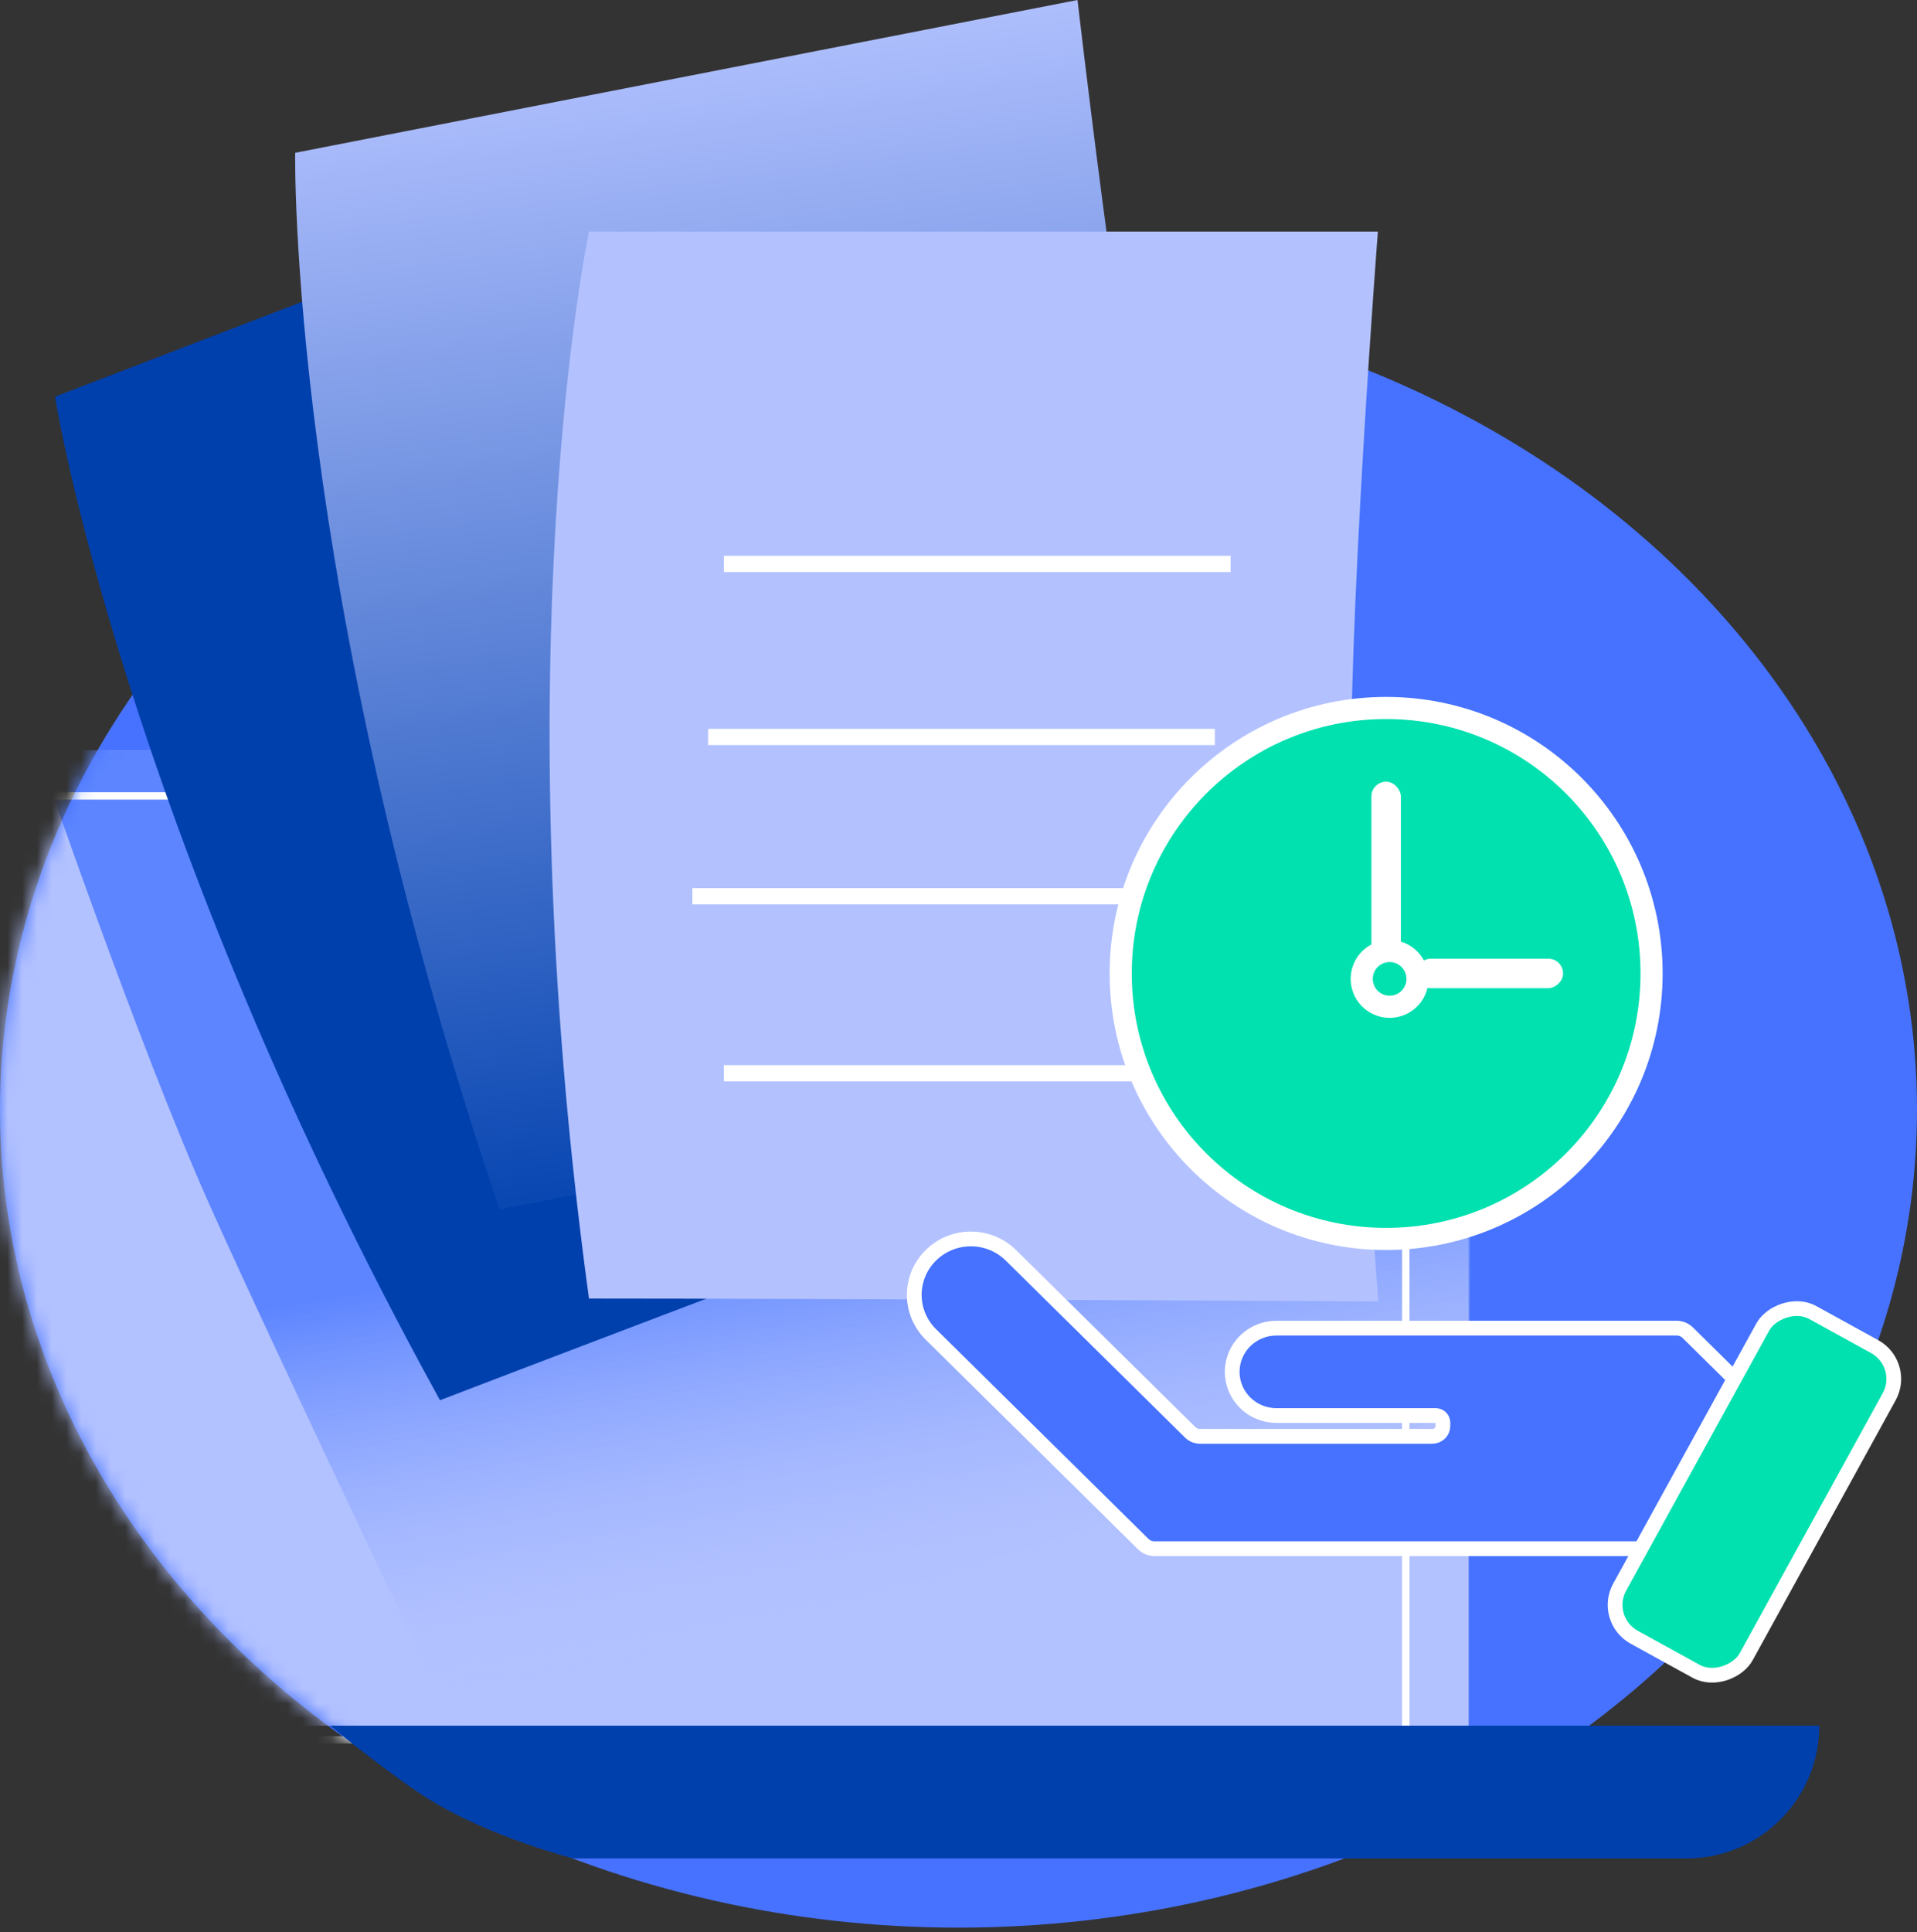 <svg width="130" height="131" viewBox="0 0 130 131" fill="none" xmlns="http://www.w3.org/2000/svg">
<rect x="0" y="0" width="130" height="131" fill="#333333" stroke="none"/>
<ellipse cx="65" cy="75.241" rx="65" ry="55.452" fill="#4672FF"/>
<mask id="mask0_4485_38482" style="mask-type:alpha" maskUnits="userSpaceOnUse" x="0" y="19" width="130" height="112">
<ellipse cx="65" cy="75.241" rx="65" ry="55.452" fill="white"/>
</mask>
<g mask="url(#mask0_4485_38482)">
<path d="M-3.87 52.868C-3.87 51.763 -2.975 50.868 -1.87 50.868H97.598C98.703 50.868 99.598 51.763 99.598 52.868V117.002H-1.87C-2.975 117.002 -3.87 116.107 -3.87 115.002V52.868Z" fill="#B2C1FF"/>
<path fill-rule="evenodd" clip-rule="evenodd" d="M2.53 50.868L99.598 50.868C99.598 50.868 99.293 58.508 99.598 68.468C99.903 78.428 99.598 95.669 99.598 95.669L30.797 117.002C30.797 117.002 19.114 92.623 14.263 81.802C9.413 70.981 2.53 50.868 2.53 50.868Z" fill="url(#paint0_linear_4485_38482)"/>
<rect x="-3.87" y="53.962" width="99.202" height="64.001" stroke="white" stroke-width="0.5"/>
</g>
<path fill-rule="evenodd" clip-rule="evenodd" d="M22.372 117H123.372C123.372 121.971 119.342 126 114.372 126H38.872C38.872 126 33.372 124.605 29.21 122.063C26.678 120.515 22.372 117 22.372 117Z" fill="#0040AD"/>
<path fill-rule="evenodd" clip-rule="evenodd" d="M3.73 26.897L54.326 7.467C54.326 7.467 61.173 30.468 65.695 42.237C70.216 54.007 80.531 75.676 80.531 75.676C80.531 75.676 43.41 89.723 29.837 94.935C8.29 55.772 3.73 26.897 3.73 26.897Z" fill="#0040AD"/>
<path fill-rule="evenodd" clip-rule="evenodd" d="M20.018 10.36L73.071 0C73.071 0 75.814 23.875 78.217 36.268C80.621 48.661 87 71.826 87 71.826C87 71.826 48.112 79.221 33.88 82C19.499 39.629 20.018 10.36 20.018 10.36Z" fill="url(#paint1_linear_4485_38482)"/>
<path fill-rule="evenodd" clip-rule="evenodd" d="M39.941 15.699H93.44C93.44 15.699 91.617 39.45 91.622 51.966C91.628 64.482 93.471 88.234 93.471 88.234C93.471 88.234 54.293 88.04 39.941 88.04C33.933 44.08 39.941 15.699 39.941 15.699Z" fill="#B3C2FF"/>
<path d="M48.023 49.966H82.385" stroke="white" stroke-width="1.1"/>
<path d="M46.956 60.766H81.319" stroke="white" stroke-width="1.1"/>
<path d="M49.089 38.232H83.452" stroke="white" stroke-width="1.1"/>
<path d="M49.089 72.766H83.452" stroke="white" stroke-width="1.1"/>
<circle cx="94" cy="66" r="18" fill="#00E1AF" stroke="white" stroke-width="1.5"/>
<circle cx="94.236" cy="66.368" r="1.892" transform="rotate(-15 94.236 66.368)" stroke="white" stroke-width="1.5"/>
<rect x="93" y="53" width="2" height="12" rx="1" fill="white"/>
<rect x="106" y="65" width="2" height="10" rx="1" transform="rotate(90 106 65)" fill="white"/>
<path d="M78.291 105H114.141L119 94.844L114.454 90.356C114.254 90.159 113.982 90.047 113.699 90.047H86.561C84.903 90.047 83.56 91.374 83.56 93.01C83.56 94.646 84.903 95.972 86.561 95.972H97.361C97.631 95.972 97.85 96.188 97.85 96.455V96.677C97.85 97.067 97.53 97.383 97.136 97.383H81.377C81.127 97.383 80.889 97.285 80.713 97.111L68.555 85.11C67.055 83.63 64.624 83.63 63.125 85.11C61.625 86.59 61.625 88.99 63.125 90.471L77.527 104.688C77.73 104.888 78.005 105 78.291 105Z" fill="#4672FF" stroke="white"/>
<rect x="-0.679" y="0.197" width="9.792" height="25.128" rx="2.5" transform="matrix(-0.876 -0.482 -0.482 0.876 128.821 92.005)" fill="#00E1AF" stroke="white"/>
<defs>
<linearGradient id="paint0_linear_4485_38482" x1="46.058" y1="83.833" x2="50.785" y2="111.35" gradientUnits="userSpaceOnUse">
<stop stop-color="#4977FF" stop-opacity="0.815"/>
<stop offset="1" stop-color="#B7C6FF" stop-opacity="0.017"/>
</linearGradient>
<linearGradient id="paint1_linear_4485_38482" x1="0.393" y1="7.32" x2="11.209" y2="89.03" gradientUnits="userSpaceOnUse">
<stop stop-color="#B3C2FF"/>
<stop offset="1" stop-color="#0040AD"/>
</linearGradient>
</defs>
</svg>
